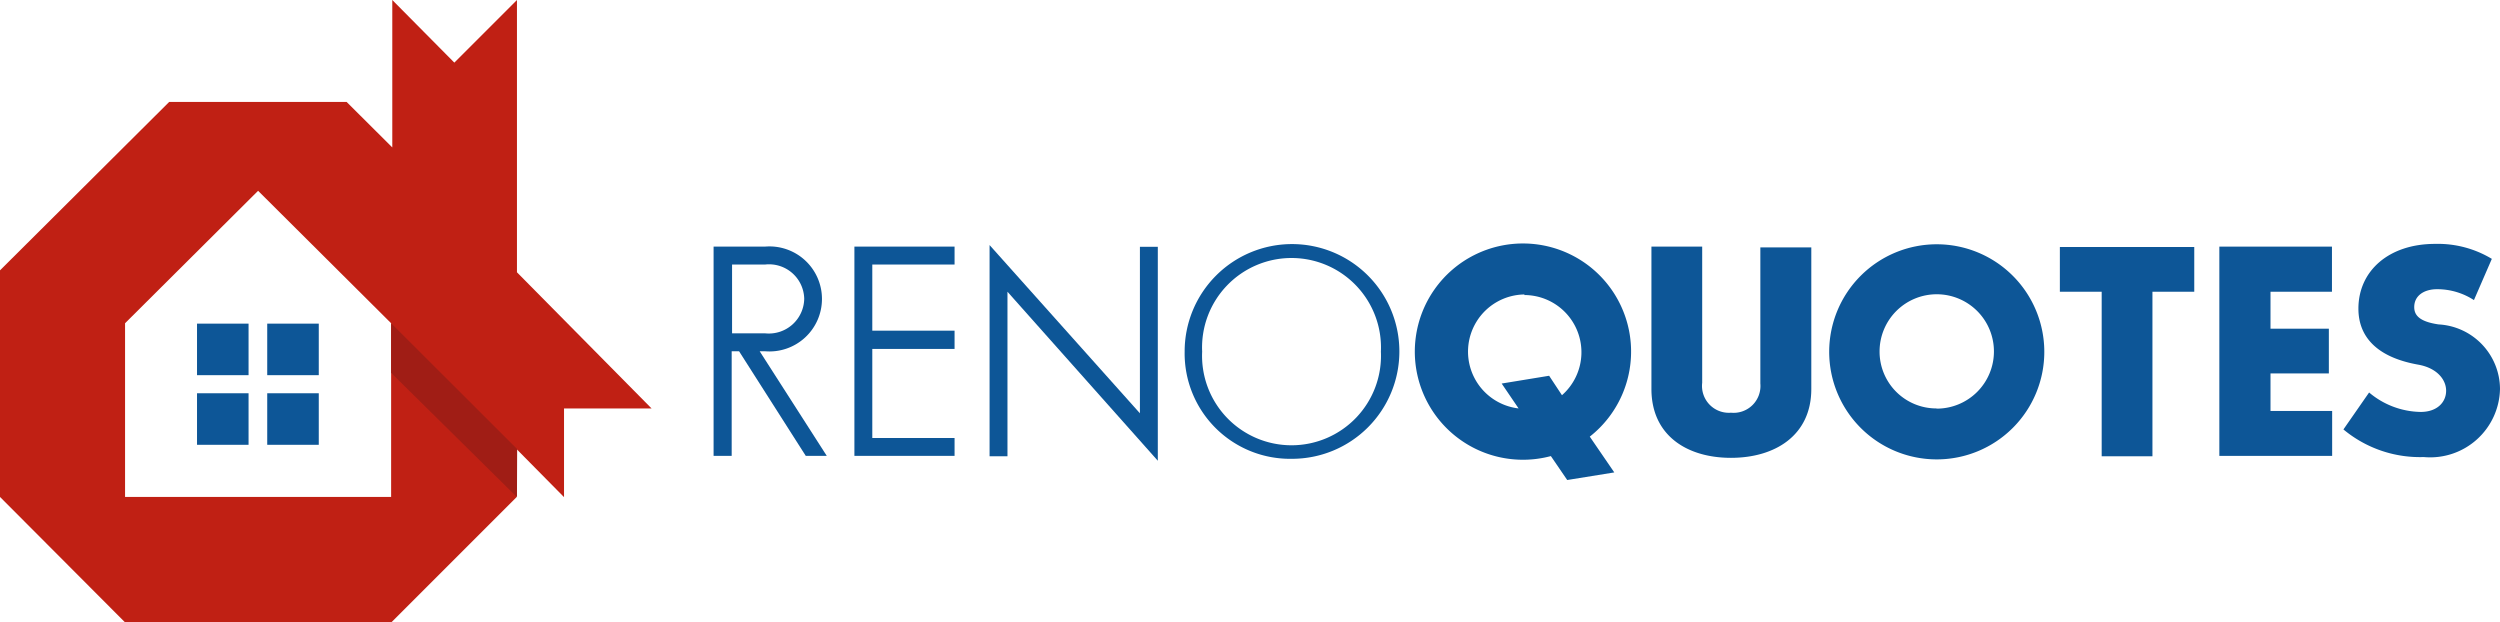 <svg id="Calque_8" data-name="Calque 8" xmlns="http://www.w3.org/2000/svg" viewBox="0 0 128.54 32"><defs><style>.cls-1{fill:#0d5697;}.cls-2{fill:#c02014;}.cls-3{fill:#a01d15;}</style></defs><g id="autres_logos_correction" data-name="autres logos correction"><path class="cls-1" d="M39.35,18.06h-.29l3.45,5.38H41.43L38,18.06h-.38v5.38h-.93V12.68h2.64a2.7,2.7,0,1,1,0,5.38Zm2-2.7a1.81,1.81,0,0,0-2-1.76H37.64v3.54h1.71a1.82,1.82,0,0,0,2-1.78Z"/><path class="cls-1" d="M44.85,13.6V17h4.23v.94H44.85v4.58h4.23v.92H43.93V12.68h5.15v.92Z"/><path class="cls-1" d="M59.53,12.69v11L51.8,15v8.46h-.92V12.6l7.73,8.65V12.69Z"/><path class="cls-1" d="M66.42,23.59a5.42,5.42,0,0,1-5.51-5.51,5.52,5.52,0,1,1,5.51,5.51ZM71,18.08a4.6,4.6,0,1,0-9.19,0,4.6,4.6,0,1,0,9.19,0Z"/><path class="cls-1" d="M80.58,24.68l-.84-1.23a5.56,5.56,0,1,1,2-1L83,24.29Zm-2.2-9.54a2.94,2.94,0,0,0-.3,5.86l-.87-1.28,2.44-.4.66,1a2.94,2.94,0,0,0-1.93-5.15Z"/><path class="cls-1" d="M89,21.22a1.38,1.38,0,0,0,1.51-1.5v-7h2.62V20c0,2.4-1.88,3.54-4.13,3.54S84.91,22.4,84.91,20V12.68h2.61v7A1.38,1.38,0,0,0,89,21.22Z"/><path class="cls-1" d="M99.57,23.62a5.53,5.53,0,1,1,5.54-5.53h0a5.53,5.53,0,0,1-5.52,5.53Zm0-2.61a2.94,2.94,0,1,0-2.93-2.94h0A2.92,2.92,0,0,0,99.56,21Z"/><path class="cls-1" d="M112.82,15h-2.15v8.46h-2.61V15h-2.15v-2.3h6.91Z"/><path class="cls-1" d="M116.74,15V16.9h3v2.3h-3v1.93h3.17v2.31h-5.8V12.68h5.79V15Z"/><path class="cls-1" d="M125.3,14.87c-.65,0-1.17.32-1.17.92,0,.44.3.75,1.25.89A3.34,3.34,0,0,1,128.54,20a3.59,3.59,0,0,1-3.92,3.5,6.15,6.15,0,0,1-4.13-1.42l1.32-1.9a4.2,4.2,0,0,0,2.65,1c.86,0,1.31-.51,1.31-1.09s-.48-1.17-1.43-1.34c-2.2-.39-3.08-1.49-3.08-2.88,0-1.94,1.56-3.33,3.94-3.33a5.36,5.36,0,0,1,2.92.77l-.92,2.12A3.46,3.46,0,0,0,125.3,14.87Z"/></g><path class="cls-2" d="M26.58,14V0L23.36,3.22,20.17,0l0,7.58L17.82,5.24l-9.12,0L0,13.9V25.55L6.43,32H20.12l6-6,.44-.44V23.09L29,25.56,29,21l4.5,0Zm-6.47,2.61v8.94H6.43V16.62l6.84-6.81,6.84,6.81"/><rect class="cls-1" x="10.13" y="16.64" width="2.65" height="2.65"/><rect class="cls-1" x="13.74" y="16.64" width="2.65" height="2.65"/><rect class="cls-1" x="10.13" y="20.22" width="2.65" height="2.65"/><rect class="cls-1" x="13.74" y="20.22" width="2.65" height="2.65"/><polygon class="cls-3" points="26.59 23.09 26.58 25.56 20.11 19.17 20.11 16.62 26.59 23.09"/></svg>